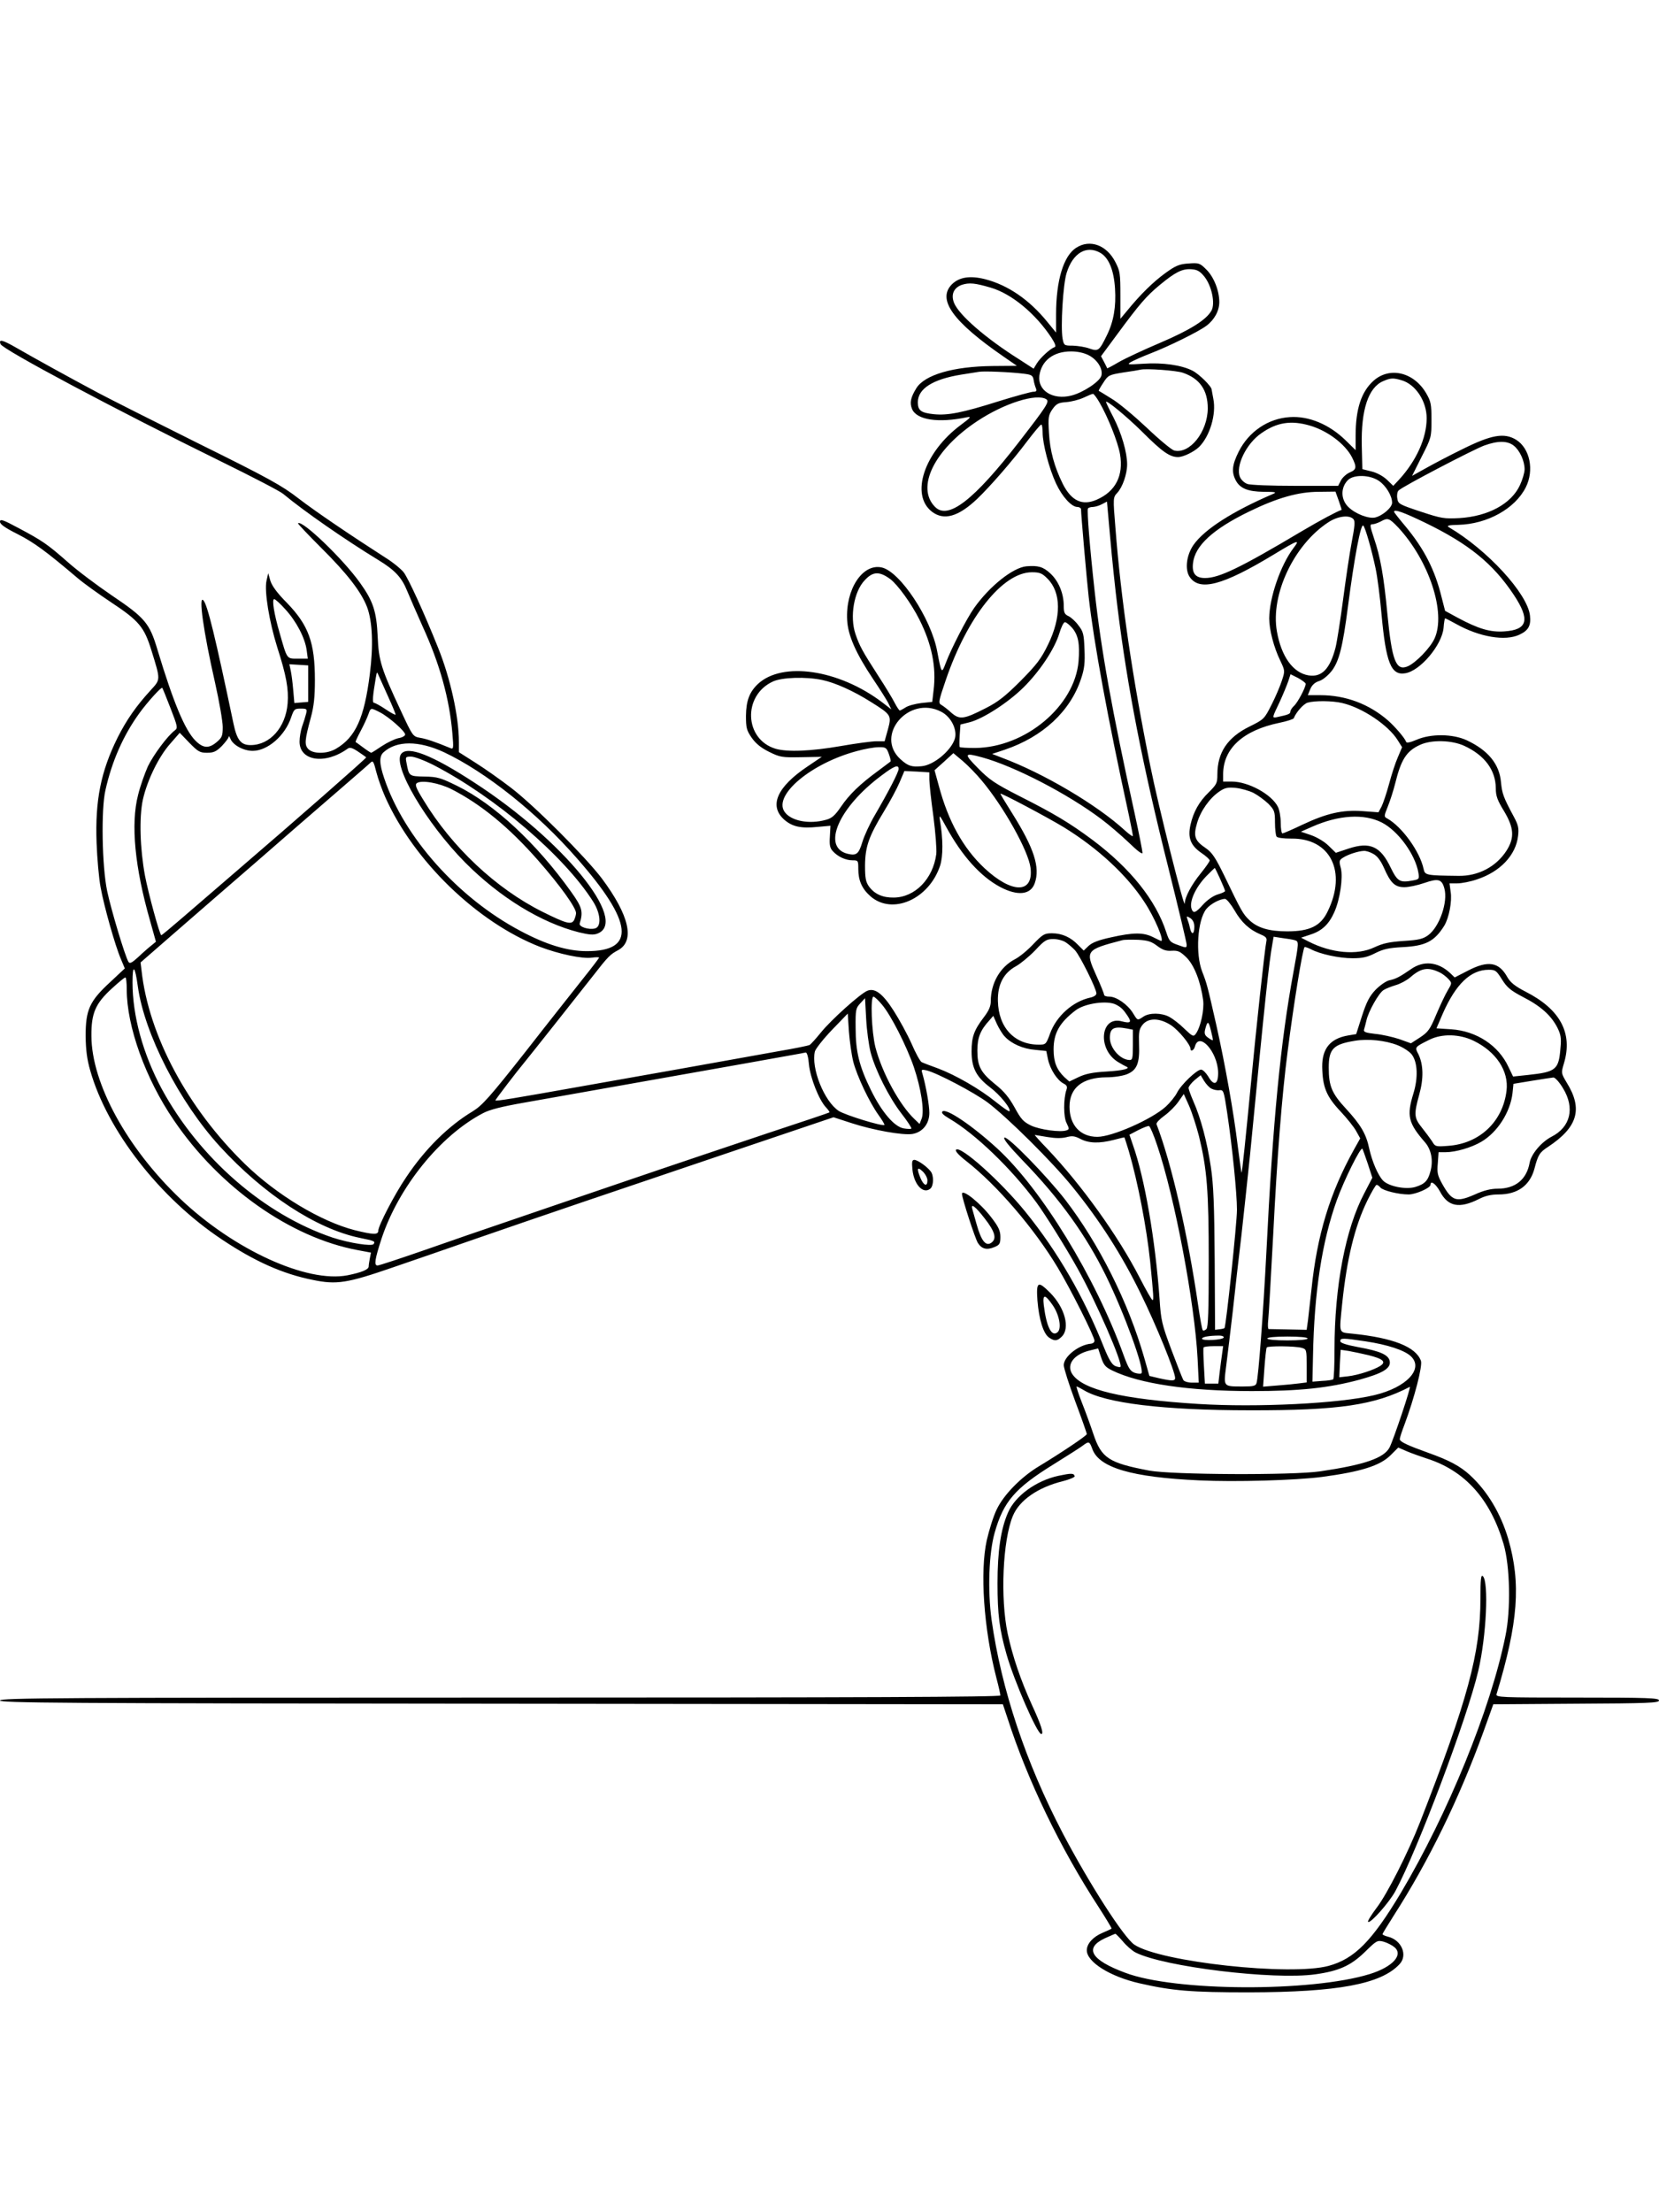 <?xml version="1.0" standalone="no"?>
<!DOCTYPE svg PUBLIC "-//W3C//DTD SVG 20010904//EN"
 "http://www.w3.org/TR/2001/REC-SVG-20010904/DTD/svg10.dtd">
<svg version="1.0" xmlns="http://www.w3.org/2000/svg"
 width="864pt" height="1152pt" viewBox="0 0 864 1152"
 preserveAspectRatio="xMidYMid meet">

<g transform="translate(0,1152) scale(0.1,-0.1)"
fill="#000000" stroke="none">
<path d="M5605 10230 c-66 -42 -105 -170 -105 -347 l0 -95 -45 55 c-94 116
-205 192 -324 223 -79 20 -135 11 -173 -26 -79 -79 3 -194 270 -378 l68 -47
-125 -1 c-207 -2 -356 -46 -399 -116 -30 -49 -35 -76 -22 -108 24 -57 137 -74
285 -43 26 5 21 -1 -30 -39 -192 -142 -266 -365 -151 -453 62 -47 137 -26 235
67 68 65 183 197 261 301 36 47 68 86 73 86 4 1 7 -19 7 -42 0 -59 34 -188 70
-265 32 -69 81 -122 111 -122 10 0 19 -6 19 -12 0 -28 30 -369 40 -458 27
-238 98 -625 210 -1139 11 -52 20 -99 20 -104 0 -5 -19 8 -42 29 -145 133
-424 298 -642 379 l-49 19 66 22 c198 67 341 200 397 369 18 53 21 84 18 154
-3 78 -6 92 -32 125 -15 21 -39 42 -52 48 -20 9 -24 19 -24 53 0 65 -27 130
-71 170 -37 34 -63 41 -124 36 -69 -7 -189 -101 -271 -216 -39 -55 -120 -212
-149 -289 -21 -56 -22 -54 -44 62 -32 172 -194 416 -289 437 -100 22 -189
-114 -180 -274 4 -80 46 -174 135 -307 33 -49 68 -104 78 -123 l17 -35 -48 37
c-226 171 -520 214 -647 95 -44 -42 -61 -87 -62 -165 0 -63 3 -76 30 -115 21
-30 48 -52 90 -73 57 -28 66 -30 168 -28 l107 2 -74 -50 c-160 -107 -203 -206
-121 -278 42 -36 86 -46 174 -37 l66 6 -3 -56 c-3 -43 0 -60 15 -76 26 -29 67
-48 103 -48 29 0 30 -1 30 -45 0 -60 19 -103 63 -142 114 -100 305 -16 363
159 16 50 16 138 -1 238 -5 30 0 24 32 -35 83 -152 179 -259 282 -314 91 -48
159 -41 180 20 29 82 -4 183 -117 363 -34 54 -62 100 -62 103 0 7 243 -122
329 -174 179 -110 330 -250 421 -390 53 -80 105 -203 87 -203 -1 0 -20 9 -42
20 -50 25 -102 25 -218 -1 -65 -14 -99 -27 -118 -45 l-25 -24 -29 29 c-38 40
-84 61 -136 61 -40 0 -48 -5 -99 -58 -30 -32 -72 -66 -94 -77 -77 -40 -126
-124 -126 -219 0 -26 -10 -49 -36 -83 -51 -67 -64 -102 -64 -178 0 -86 24
-132 96 -187 52 -39 112 -113 101 -125 -3 -2 -35 20 -71 49 -84 68 -210 140
-300 174 -39 14 -78 29 -86 33 -8 4 -32 48 -53 97 -22 49 -64 126 -93 171 -57
89 -97 119 -136 104 -35 -13 -190 -152 -243 -218 -26 -32 -52 -61 -59 -65 -6
-3 -78 -18 -161 -32 -82 -15 -235 -42 -340 -61 -104 -19 -269 -48 -365 -65
-96 -17 -236 -42 -310 -55 -365 -65 -460 -81 -460 -75 0 4 108 146 153 200 24
29 283 356 352 444 83 107 93 116 134 138 89 48 59 181 -85 374 -86 113 -351
379 -473 472 -52 40 -134 98 -183 129 l-88 56 0 53 c0 131 -44 331 -108 490
-74 185 -154 359 -179 393 -14 18 -58 54 -97 78 -182 117 -361 238 -452 308
-85 66 -157 106 -519 285 -231 115 -467 234 -525 265 -152 81 -333 181 -423
233 -75 43 -95 48 -84 20 11 -28 604 -344 1142 -608 165 -81 314 -158 330
-172 108 -90 326 -241 495 -344 87 -53 122 -91 150 -160 13 -32 50 -116 81
-186 90 -196 140 -379 155 -557 7 -80 6 -84 -12 -76 -75 31 -124 48 -157 53
-37 7 -38 9 -100 142 -101 216 -115 259 -120 385 -6 130 -23 184 -92 280 -89
125 -303 330 -323 310 -2 -2 52 -59 120 -127 135 -134 209 -229 240 -310 28
-76 33 -200 14 -349 -29 -229 -74 -328 -176 -388 -47 -28 -120 -28 -145 -1
-20 22 -18 46 14 164 16 59 21 108 21 195 0 195 -33 285 -145 401 -52 52 -79
90 -87 116 l-11 39 -9 -39 c-12 -54 14 -213 56 -347 47 -146 60 -217 54 -292
-10 -125 -92 -217 -193 -217 -50 0 -71 26 -89 112 -95 453 -136 621 -157 642
-26 28 0 -161 61 -429 22 -98 40 -202 40 -231 0 -46 -4 -55 -31 -78 -41 -35
-71 -33 -111 7 -55 55 -115 199 -198 474 -41 138 -65 166 -237 282 -78 53
-182 131 -230 174 -107 94 -132 111 -256 177 -82 44 -97 49 -97 33 0 -13 27
-32 93 -65 84 -43 146 -88 312 -229 33 -28 110 -83 170 -123 150 -99 176 -131
214 -254 48 -155 48 -149 -5 -207 -75 -82 -125 -154 -171 -245 -88 -177 -118
-328 -110 -549 3 -80 12 -185 21 -232 18 -99 76 -305 106 -374 l20 -48 -78
-73 c-106 -98 -126 -143 -126 -279 1 -73 7 -121 24 -180 89 -313 362 -664 685
-879 172 -115 318 -180 474 -211 124 -26 179 -17 414 64 111 38 308 106 437
151 332 115 712 244 1328 452 l533 180 92 -30 c113 -37 269 -65 319 -57 53 9
88 53 88 110 0 39 -17 137 -36 204 -7 22 -5 23 22 17 54 -13 248 -115 319
-168 104 -79 335 -308 440 -438 143 -176 258 -356 355 -555 82 -166 180 -408
180 -441 0 -16 -16 -16 -84 -1 l-50 12 -27 95 c-83 290 -236 594 -411 822 -97
125 -301 334 -317 324 -8 -5 23 -44 96 -120 193 -199 329 -388 433 -600 95
-194 200 -482 185 -507 -3 -4 -19 -3 -35 2 -24 9 -33 23 -59 94 -146 404 -427
863 -658 1075 -130 119 -266 211 -285 192 -7 -7 4 -18 36 -37 135 -79 323
-260 453 -436 47 -64 155 -237 214 -343 98 -175 239 -499 224 -514 -3 -3 -15
0 -28 5 -17 8 -33 36 -57 95 -106 266 -240 498 -410 708 -130 160 -338 346
-361 323 -6 -6 12 -27 53 -59 160 -125 354 -351 476 -554 68 -113 192 -360
192 -382 0 -8 -8 -14 -17 -15 -64 -5 -143 -67 -143 -112 0 -15 27 -100 60
-189 33 -88 60 -165 60 -170 0 -8 -134 -98 -250 -168 -93 -56 -184 -149 -220
-226 -17 -35 -39 -107 -51 -159 -36 -163 -16 -460 50 -716 12 -45 21 -86 21
-92 0 -8 -741 -11 -2605 -11 -2307 0 -2605 -2 -2605 -15 0 -13 299 -15 2612
-17 l2611 -3 25 -75 c103 -320 274 -675 475 -983 38 -59 68 -109 66 -110 -2
-2 -23 -12 -47 -22 -50 -21 -82 -57 -82 -91 0 -61 121 -137 275 -172 171 -39
268 -47 570 -47 463 1 688 43 784 147 44 47 10 126 -61 143 -16 4 -28 10 -28
13 0 3 27 47 60 99 181 282 340 608 465 953 l52 145 432 3 c374 2 431 4 431
17 0 13 -55 15 -426 15 -400 0 -425 1 -420 18 113 373 128 576 61 808 -39 132
-108 248 -199 332 -51 47 -109 78 -216 116 -111 40 -150 58 -150 72 0 6 11 41
25 77 51 137 95 306 85 331 -27 73 -145 119 -357 141 -73 8 -69 -5 -53 156 24
232 65 402 131 537 22 45 44 82 48 82 5 0 14 -6 20 -14 14 -16 94 -36 147 -36
37 0 114 34 114 50 0 25 27 6 49 -34 42 -80 101 -91 203 -40 33 17 64 24 103
24 98 0 162 46 186 133 19 73 27 86 70 114 156 103 184 198 98 336 -29 49 -29
49 -14 100 47 157 -19 281 -200 373 -56 29 -79 48 -95 76 -44 79 -100 88 -206
33 l-68 -35 -25 24 c-63 58 -138 65 -203 19 -58 -40 -79 -51 -113 -58 -17 -4
-48 -26 -71 -49 -32 -34 -47 -63 -71 -137 l-30 -94 -42 -7 c-93 -16 -136 -68
-135 -164 2 -104 21 -152 93 -229 36 -38 75 -87 85 -107 l20 -36 -33 -59
c-125 -225 -192 -445 -221 -728 -7 -60 -15 -132 -18 -160 l-7 -50 -95 2 c-52
1 -99 2 -103 2 -4 1 -5 22 -2 49 3 26 14 227 26 447 20 397 45 720 75 950 32
252 78 532 88 543 2 2 17 -3 33 -11 49 -26 148 -47 217 -47 53 0 78 6 119 27
42 21 70 27 142 31 120 6 166 30 217 112 24 40 41 126 33 175 l-6 45 41 0 c22
0 69 9 103 21 121 40 202 127 213 226 5 39 1 57 -21 98 -56 104 -62 122 -68
182 -8 94 -67 166 -178 218 -73 34 -187 35 -261 3 -35 -15 -53 -18 -55 -11 -7
20 -56 77 -94 111 -99 86 -221 132 -353 132 l-65 0 13 32 c9 21 24 35 47 42
19 6 46 29 65 53 38 50 57 125 84 334 33 254 67 436 80 422 11 -11 44 -128 64
-223 9 -41 23 -149 31 -240 23 -252 50 -318 123 -306 78 12 191 146 200 236 2
28 6 50 8 50 3 0 28 -13 57 -29 121 -68 256 -91 330 -56 47 22 61 47 55 100
-13 114 -222 342 -423 460 -12 8 0 11 50 12 151 4 295 84 351 195 45 89 22
203 -50 248 -62 38 -129 26 -278 -48 -68 -33 -155 -79 -194 -101 l-70 -39 50
100 c50 98 51 101 51 191 0 83 -3 97 -28 140 -64 109 -189 139 -273 65 -64
-57 -94 -147 -94 -286 l0 -76 -52 51 c-85 83 -192 128 -291 121 -113 -7 -214
-76 -266 -180 -34 -68 -38 -105 -16 -148 22 -43 63 -60 147 -61 61 0 69 -2 48
-11 -210 -90 -357 -184 -414 -265 -37 -53 -46 -128 -21 -166 51 -78 172 -46
438 115 129 78 139 81 104 35 -68 -90 -126 -258 -127 -367 0 -59 24 -151 57
-219 25 -53 26 -54 9 -105 -9 -28 -33 -85 -54 -126 -37 -73 -39 -76 -112 -112
-117 -57 -170 -136 -170 -251 0 -45 -4 -52 -44 -92 -51 -49 -81 -103 -96 -170
-15 -67 0 -107 56 -146 24 -16 44 -34 44 -40 0 -5 -21 -35 -46 -66 -49 -60
-83 -124 -84 -158 -1 -34 -138 510 -179 715 -93 458 -153 866 -182 1242 -13
156 -12 158 9 181 28 29 52 99 52 149 0 62 -29 162 -71 244 -22 42 -39 78 -39
81 0 13 106 -74 188 -155 105 -105 144 -132 187 -132 28 0 83 27 110 53 56 56
90 170 74 250 -4 23 -8 45 -9 49 -1 17 -66 81 -100 98 -57 29 -155 43 -255 36
-82 -5 -88 -5 -65 9 14 8 61 29 105 46 95 37 245 111 287 142 42 31 68 78 68
124 0 59 -28 131 -68 170 -33 33 -38 35 -92 31 -48 -3 -67 -11 -121 -50 -62
-45 -129 -110 -199 -196 l-35 -42 0 122 c0 112 -2 127 -26 173 -45 89 -133
121 -204 75z m126 -27 c44 -26 70 -90 76 -186 6 -94 -7 -171 -42 -242 -40 -82
-45 -86 -91 -70 -21 8 -60 14 -86 15 -46 0 -47 1 -54 36 -11 60 2 284 21 343
32 104 104 146 176 104z m541 -123 c39 -49 58 -141 37 -178 -27 -48 -112 -101
-269 -168 -85 -36 -181 -81 -214 -100 -32 -19 -59 -33 -60 -32 0 2 -8 17 -16
33 l-16 30 85 115 c115 156 151 198 221 256 81 67 117 85 164 82 31 -2 45 -10
68 -38z m-1112 -58 c109 -32 233 -135 316 -261 20 -31 25 -46 16 -49 -22 -7
-74 -55 -92 -84 l-17 -28 -74 48 c-175 110 -314 231 -340 294 -18 44 -2 80 41
95 39 12 68 9 150 -15z m510 -352 c45 -23 75 -71 66 -106 -8 -31 -96 -89 -157
-104 -96 -24 -176 26 -166 104 11 78 73 126 165 126 33 0 67 -7 92 -20z m490
-91 c88 -30 130 -90 130 -186 -1 -122 -94 -239 -175 -219 -14 4 -78 57 -143
119 -65 61 -147 130 -183 151 -35 22 -65 40 -67 41 -1 1 9 20 24 42 25 39 29
41 102 53 43 6 84 13 92 15 29 7 185 -4 220 -16z m-829 -5 c41 -5 48 -9 52
-32 2 -15 8 -35 12 -44 5 -14 2 -18 -13 -18 -11 0 -92 -22 -179 -49 -193 -61
-267 -75 -339 -68 -67 7 -84 19 -84 62 0 71 78 120 225 144 39 6 81 13 95 15
27 4 156 -1 231 -10z m1968 -34 c73 -21 131 -109 131 -198 0 -103 -54 -222
-144 -320 l-30 -32 -32 31 c-20 19 -52 37 -81 44 l-48 12 -3 123 c-4 185 34
302 111 335 39 17 52 18 96 5z m-1574 -114 c45 -77 97 -208 108 -271 19 -112
-23 -194 -121 -237 -75 -33 -132 -7 -177 82 -44 89 -67 173 -72 265 -5 82 -3
93 18 124 21 29 31 34 72 37 26 2 66 12 90 23 23 11 45 20 49 20 4 1 19 -19
33 -43z m-276 15 c18 -12 3 -35 -141 -221 -237 -306 -370 -408 -438 -340 -101
101 -5 298 218 446 141 94 310 147 361 115z m1372 -137 c93 -27 184 -96 220
-165 26 -52 24 -64 -11 -79 -17 -7 -38 -26 -46 -41 l-15 -29 -224 0 c-123 0
-235 4 -249 10 -15 5 -32 21 -38 35 -25 56 32 175 111 229 81 57 155 68 252
40z m1063 -105 c31 -25 56 -79 56 -123 0 -17 -11 -54 -24 -82 -45 -98 -166
-163 -316 -172 -79 -4 -93 -2 -202 34 -111 37 -117 40 -121 69 -3 16 0 35 7
41 19 20 389 213 446 234 72 26 121 25 154 -1z m-703 -183 c37 -25 69 -78 69
-114 0 -25 -50 -68 -89 -77 -34 -7 -102 19 -138 54 -41 39 -42 102 -3 141 30
30 114 28 161 -4z m-209 -103 c9 -26 16 -48 15 -48 -26 -9 -109 -53 -212 -114
-316 -188 -426 -241 -499 -241 -50 0 -69 24 -63 77 10 91 103 177 292 269 148
72 257 103 365 103 l85 1 17 -47z m-1152 -557 c51 -413 130 -819 265 -1356 52
-209 95 -389 95 -399 0 -18 -2 -18 -45 -2 -41 14 -46 20 -61 66 -54 167 -187
333 -384 481 -120 89 -198 136 -382 229 -127 65 -155 84 -215 145 -75 76 -73
82 22 56 168 -46 446 -190 620 -321 39 -29 103 -84 143 -122 45 -44 72 -64 72
-54 0 9 -18 100 -40 201 -119 541 -175 852 -209 1160 -25 224 -41 422 -35 432
3 5 15 8 27 8 12 1 33 7 47 15 l25 13 17 -190 c9 -104 26 -267 38 -362z m1600
443 c229 -111 355 -213 464 -377 86 -130 72 -182 -50 -190 -73 -5 -134 13
-244 72 l-64 35 -18 70 c-35 144 -91 253 -190 372 -32 38 -58 71 -58 74 0 15
48 -2 160 -56z m-371 17 c9 -10 6 -39 -9 -117 -11 -57 -31 -192 -45 -299 -14
-107 -32 -222 -40 -254 -29 -110 -72 -154 -140 -143 -81 13 -142 98 -165 229
-34 193 90 453 269 569 49 32 110 39 130 15z m233 -43 c161 -174 250 -444 189
-578 -22 -49 -98 -127 -140 -145 -61 -25 -82 28 -106 277 -18 190 -36 294 -70
392 -21 64 -22 71 -7 71 9 0 28 7 42 14 38 21 44 19 92 -31z m-2645 -269 c39
-30 110 -128 151 -210 65 -129 89 -248 74 -369 l-7 -60 -57 -6 c-32 -4 -69
-14 -82 -23 -14 -9 -28 -16 -30 -16 -3 0 -15 18 -26 39 -11 22 -49 85 -85 140
-85 132 -98 156 -120 220 -30 90 -8 220 48 279 43 47 77 48 134 6z m818 3 c72
-72 73 -201 3 -344 -36 -74 -59 -104 -143 -189 -79 -79 -117 -109 -180 -141
-115 -59 -137 -62 -180 -25 -18 17 -42 35 -52 41 -17 9 -16 17 22 128 112 330
297 563 449 563 41 0 53 -5 81 -33z m-3969 -160 c57 -62 102 -148 111 -212 l6
-45 -52 0 c-59 0 -55 -5 -95 135 -29 99 -41 175 -28 175 6 0 32 -24 58 -53z
m4098 -97 c32 -38 40 -83 33 -174 -20 -233 -277 -449 -539 -451 -42 0 -78 2
-80 5 -2 3 -2 30 0 61 l4 56 48 12 c70 18 200 102 280 181 85 84 161 199 186
279 10 34 23 61 30 61 7 0 24 -14 38 -30z m-3979 -290 l0 -95 -36 -3 -36 -3
-6 68 c-3 37 -9 83 -13 101 l-7 33 49 -3 49 -3 0 -95z m417 -69 c21 -46 38
-87 38 -92 0 -4 -23 8 -51 27 -28 19 -56 34 -61 34 -10 0 -7 36 9 130 6 34 6
34 16 10 6 -14 28 -63 49 -109z m4778 68 c0 -19 -42 -98 -61 -115 -10 -9 -19
-23 -19 -30 0 -12 -11 -16 -72 -29 -24 -4 -23 -3 16 79 18 39 38 88 45 108
l12 37 40 -20 c21 -12 39 -25 39 -30z m-2518 20 c67 -14 163 -57 253 -114 107
-67 109 -70 89 -144 l-17 -61 -42 0 c-23 0 -107 -11 -186 -25 -156 -27 -279
-32 -340 -14 -163 49 -172 277 -14 350 47 22 173 26 257 8z m-3394 -147 c36
-93 39 -103 23 -115 -38 -28 -112 -128 -141 -188 -16 -36 -40 -103 -51 -149
-39 -151 -17 -377 62 -653 l31 -111 -23 -19 c-13 -10 -44 -37 -67 -59 -35 -32
-46 -38 -53 -27 -18 30 -90 270 -111 369 -27 129 -32 426 -9 525 34 152 93
285 176 400 41 57 115 139 120 133 2 -2 21 -49 43 -106z m6102 27 c105 -24
242 -116 290 -195 l22 -35 -22 -52 c-13 -29 -33 -91 -46 -140 -13 -48 -31
-101 -39 -117 l-16 -30 -82 6 c-105 8 -188 -11 -315 -71 -52 -25 -99 -45 -103
-45 -5 0 -9 25 -9 55 0 31 -7 69 -15 84 -33 65 -154 131 -240 131 l-45 0 0 38
c0 134 104 229 293 268 39 8 73 19 75 24 11 30 51 75 72 81 38 11 130 10 180
-2z m-2089 -45 c54 -27 88 -99 70 -146 -23 -62 -111 -133 -171 -138 -53 -5
-71 1 -110 36 -137 124 43 335 211 248z m-3307 -11 c-4 -16 -13 -45 -21 -67
-7 -21 -13 -56 -13 -78 0 -101 133 -121 250 -37 12 9 25 5 55 -15 22 -15 41
-28 42 -30 3 -3 -366 -327 -682 -598 -93 -80 -217 -187 -275 -237 -58 -50
-107 -91 -110 -91 -8 0 -67 216 -85 310 -26 141 -31 303 -11 396 23 102 83
225 144 293 l48 55 50 -52 c45 -46 55 -52 92 -52 34 0 48 6 77 35 19 20 35 41
36 48 0 7 4 2 9 -10 13 -33 68 -63 116 -63 77 0 168 78 200 174 15 43 18 46
50 46 32 0 34 -2 28 -27z m384 8 c47 -24 132 -99 132 -116 0 -7 -16 -16 -35
-19 -19 -4 -57 -22 -86 -41 -28 -19 -53 -35 -56 -35 -2 0 -21 12 -41 27 -20
15 -38 28 -40 29 -2 1 10 27 26 57 16 30 34 69 40 86 13 37 12 36 60 12z
m5648 -175 c106 -49 163 -126 164 -220 0 -41 8 -63 43 -120 52 -87 55 -138 14
-204 -54 -85 -148 -135 -252 -133 -168 2 -174 3 -181 36 -19 90 -112 219 -188
262 -19 10 -19 12 2 64 12 30 29 83 38 119 31 126 59 169 129 201 60 28 166
25 231 -5z m-5314 -33 c218 -103 485 -315 692 -552 294 -334 310 -485 51 -484
-100 0 -211 34 -344 105 -324 171 -607 488 -710 795 -26 76 -27 115 -3 136 68
61 182 61 314 0z m2317 -9 c7 -19 11 -37 9 -39 -1 -2 -32 -24 -66 -50 -93 -68
-150 -123 -193 -187 -31 -45 -47 -59 -77 -67 -88 -25 -185 -6 -217 43 -57 87
141 252 378 315 39 11 90 20 112 20 38 1 42 -2 54 -35z m484 -139 c115 -137
244 -368 254 -455 16 -134 -96 -135 -240 -1 -111 104 -189 245 -238 430 l-22
80 49 44 49 45 49 -41 c27 -23 71 -68 99 -102z m-3107 -85 c148 -333 480 -654
807 -781 98 -37 219 -63 269 -56 21 3 38 3 38 0 0 -2 -36 -50 -81 -106 -44
-56 -180 -227 -300 -381 -189 -240 -228 -283 -277 -313 -128 -77 -249 -197
-347 -344 -60 -88 -145 -252 -145 -278 0 -22 -26 -21 -123 3 -175 45 -404 182
-571 344 -299 291 -502 670 -539 1009 l-5 41 171 149 c93 81 186 162 206 179
93 80 383 332 441 383 36 31 133 115 215 186 83 72 157 136 165 144 12 12 16
6 30 -50 9 -35 30 -93 46 -129z m2674 146 c0 -17 -53 -119 -124 -241 -26 -44
-55 -107 -65 -140 -19 -63 -31 -72 -77 -61 -136 34 -47 241 176 407 67 51 90
59 90 35z m160 -55 c0 -21 9 -107 21 -192 11 -85 18 -174 15 -197 -17 -129
-111 -225 -221 -226 -58 -1 -100 18 -129 57 -17 24 -21 43 -21 110 1 98 19
151 100 284 30 49 66 116 80 149 l25 59 65 -3 65 -4 0 -37z m1688 -70 c23 -12
57 -37 77 -56 32 -33 35 -40 35 -98 0 -34 4 -67 8 -73 4 -7 36 -11 77 -11 204
3 291 -173 189 -380 -36 -75 -93 -103 -210 -103 -95 0 -156 18 -199 60 -32 31
-41 47 -129 230 -46 94 -63 120 -96 143 -58 39 -66 62 -46 130 18 64 66 131
116 165 29 20 44 23 86 19 28 -3 70 -15 92 -26z m668 -154 c86 -44 175 -167
191 -262 5 -32 4 -34 -29 -40 -68 -13 -80 -5 -115 66 -53 112 -108 137 -220
100 l-66 -22 -38 37 c-21 21 -60 44 -91 55 l-53 18 59 26 c138 61 269 69 362
22z m-45 -163 c21 -11 38 -33 56 -72 35 -81 58 -102 107 -102 23 0 69 10 104
22 72 25 91 20 104 -28 20 -70 -25 -200 -84 -244 -28 -20 -49 -25 -128 -30
-74 -5 -107 -12 -152 -33 -90 -43 -224 -31 -343 30 l-39 20 51 17 c58 19 94
53 122 116 30 67 46 180 34 229 -10 37 -9 42 12 55 24 16 79 34 108 35 10 1
32 -6 48 -15z m-797 -130 c14 -31 26 -60 26 -64 0 -4 -18 -12 -39 -18 -23 -7
-54 -29 -75 -52 -39 -44 -51 -48 -60 -24 -14 37 19 112 77 172 23 23 42 42 43
42 2 0 14 -25 28 -56z m75 -164 c36 -63 77 -101 136 -126 29 -12 34 -19 30
-37 -8 -36 -53 -452 -80 -737 -28 -293 -46 -464 -49 -467 -1 -1 -10 62 -20
140 -21 174 -65 421 -111 627 -47 207 -49 216 -74 280 -36 93 -25 267 21 326
21 26 70 53 98 53 8 0 30 -27 49 -59z m-209 -87 c0 -40 -15 -43 -23 -5 -3 15
-9 35 -13 45 -6 17 -5 18 15 6 14 -10 21 -24 21 -46z m523 -69 c22 -7 22 -9
-7 -167 -67 -363 -107 -772 -141 -1462 -16 -310 -41 -644 -51 -677 -4 -15 -17
-18 -67 -18 -109 0 -105 -4 -91 108 7 53 22 180 34 282 11 102 31 280 45 395
13 116 33 305 45 420 81 836 98 997 117 1103 l6 34 46 -7 c25 -3 54 -8 64 -11z
m-1193 -11 c14 -9 36 -28 49 -42 26 -29 111 -200 111 -224 0 -9 -13 -18 -32
-22 -91 -20 -176 -96 -209 -186 -21 -58 -23 -59 -59 -59 -127 0 -210 89 -213
227 -2 86 29 146 95 182 23 13 68 50 99 82 49 53 60 59 95 59 22 0 51 -8 64
-17z m477 -19 c28 -21 46 -27 75 -25 34 2 45 -4 78 -36 40 -41 73 -125 86
-222 6 -50 -13 -139 -38 -174 -12 -17 -17 -15 -61 27 -25 25 -61 52 -78 61
-40 21 -103 22 -134 1 -32 -21 -30 -22 -55 19 -28 45 -86 85 -122 85 -16 0
-28 4 -28 10 0 5 -18 51 -41 101 -58 129 -55 133 136 183 11 3 48 3 83 2 50
-3 69 -9 99 -32z m-5309 -212 c34 -245 216 -601 427 -832 229 -250 502 -429
728 -476 78 -16 82 -18 73 -32 -8 -14 -127 5 -213 33 -357 120 -696 415 -891
775 -97 181 -152 379 -152 555 0 98 13 87 28 -23z m6782 73 c14 -7 33 -22 44
-34 18 -20 18 -21 -4 -58 -13 -21 -39 -77 -60 -126 -32 -77 -42 -91 -84 -119
l-48 -31 -61 22 c-34 11 -90 24 -125 27 -51 6 -62 10 -58 23 3 9 8 30 12 46
10 47 64 143 89 159 12 8 41 19 64 26 22 6 56 24 75 40 57 50 93 56 156 25z
m322 -35 c26 -42 45 -58 110 -92 92 -47 146 -96 178 -158 18 -36 22 -55 17
-105 -9 -116 -22 -127 -171 -143 l-76 -8 -24 50 c-52 112 -166 187 -298 196
l-77 5 33 77 c68 154 145 228 239 228 35 0 40 -4 69 -50z m-7162 -53 c0 -192
98 -465 245 -680 237 -350 608 -612 958 -677 l69 -13 -6 -30 c-3 -16 -6 -35
-6 -42 0 -16 -36 -31 -110 -46 -211 -41 -591 132 -871 398 -278 265 -462 601
-463 848 -1 119 21 169 106 247 35 32 66 58 71 58 4 0 7 -28 7 -63z m3932 -77
c47 -54 129 -216 167 -326 38 -112 56 -230 41 -269 l-11 -28 -25 24 c-78 73
-170 241 -205 376 -20 80 -27 263 -10 263 5 0 25 -18 43 -40z m-58 -250 c25
-94 96 -235 161 -319 31 -40 54 -75 51 -78 -3 -3 -21 -2 -40 1 -49 9 -114 85
-170 199 -61 124 -80 200 -80 324 -1 95 1 103 24 128 l25 27 6 -109 c3 -59 14
-137 23 -173z m1279 248 c27 -14 38 -26 60 -59 22 -33 14 -39 -29 -28 -113 32
-131 -144 -22 -211 18 -11 38 -22 43 -24 27 -10 -16 -21 -103 -26 -72 -4 -109
-12 -145 -29 l-48 -23 -26 23 c-40 39 -56 79 -56 144 0 85 31 140 115 204 49
37 167 53 211 29z m-1369 -298 c20 -75 82 -207 131 -276 19 -26 33 -50 31 -52
-9 -9 -204 51 -238 73 -76 50 -145 224 -124 310 4 14 44 65 89 112 l82 85 6
-93 c4 -52 14 -123 23 -159z m789 132 c34 -37 95 -64 158 -69 l58 -6 9 -44
c11 -51 47 -107 80 -125 18 -9 22 -17 16 -33 -16 -46 -16 -143 1 -174 14 -29
14 -32 0 -37 -30 -12 -140 3 -186 25 -39 19 -52 33 -85 94 -29 52 -55 84 -99
119 -78 63 -95 95 -95 178 0 67 16 106 63 157 l20 23 19 -43 c11 -23 29 -53
41 -65z m866 59 c40 -27 101 -101 101 -123 0 -16 18 -8 23 12 21 81 118 -27
121 -134 1 -64 -22 -74 -52 -21 -12 19 -28 35 -37 35 -22 0 -104 -78 -125
-120 -10 -20 -37 -53 -59 -73 -73 -66 -279 -157 -356 -157 -89 0 -145 61 -145
157 0 99 68 152 192 153 38 0 85 7 107 16 52 21 67 57 63 155 -2 64 0 79 18
102 30 38 89 37 149 -2z m217 -78 c-1 -1 -12 4 -24 13 -17 12 -21 21 -16 42
12 48 18 47 30 -3 7 -27 12 -50 10 -52z m-447 61 l31 -6 0 -79 c0 -69 -2 -79
-17 -79 -49 1 -103 62 -103 116 0 50 21 61 89 48z m1806 -64 c117 -57 183
-157 171 -259 -19 -162 -141 -277 -305 -288 -64 -5 -67 -4 -83 24 -10 15 -34
47 -53 71 -41 51 -42 69 -14 171 24 85 22 157 -4 211 -20 38 -20 37 58 76 65
32 156 30 230 -6z m-396 -23 c30 -12 63 -34 74 -49 30 -41 33 -120 8 -202 -36
-116 -27 -154 59 -253 34 -38 45 -96 30 -151 -13 -51 -30 -68 -79 -83 -50 -15
-140 3 -169 34 -26 28 -56 98 -71 165 -16 77 -44 124 -119 206 -76 82 -92 119
-92 217 0 97 24 121 135 139 70 12 161 2 224 -23z m-3066 -101 c7 -69 52 -184
89 -223 12 -13 20 -24 17 -26 -2 -2 -148 -51 -324 -109 -176 -59 -507 -170
-735 -248 -228 -78 -505 -172 -615 -210 -110 -37 -304 -104 -432 -149 -127
-44 -238 -81 -247 -81 -19 0 -14 32 21 140 89 269 306 537 528 653 35 19 100
35 220 56 94 17 312 55 485 86 505 89 934 166 950 169 8 2 20 4 26 5 7 1 14
-25 17 -63z m2096 -125 c11 -6 30 -10 42 -8 21 2 23 -4 40 -118 27 -180 51
-420 51 -505 0 -69 -57 -608 -65 -616 -2 -2 -14 -5 -26 -6 l-23 -3 -2 365 c-2
284 -6 391 -20 483 -19 129 -52 254 -91 342 -14 32 -25 63 -25 70 0 7 14 25
31 40 l32 26 18 -30 c10 -16 27 -35 38 -40z m1831 2 c63 -103 39 -202 -59
-252 -54 -28 -107 -91 -115 -137 -16 -87 -75 -134 -166 -134 -36 0 -73 -9
-121 -31 -95 -41 -117 -34 -167 54 -25 45 -29 59 -24 110 l4 57 37 0 c52 0
134 24 185 54 84 49 151 153 163 253 l5 49 97 16 c53 9 103 16 111 17 9 0 31
-24 50 -56z m-1896 -249 c42 -172 51 -283 51 -651 0 -258 -3 -345 -12 -354 -7
-7 -16 -10 -19 -6 -4 3 -14 61 -24 129 -55 376 -139 740 -217 944 -2 7 16 26
41 44 25 18 58 51 73 73 l28 40 27 -60 c15 -34 38 -105 52 -159z m-217 -50
c91 -269 195 -819 210 -1110 l6 -124 -36 0 c-20 0 -39 6 -44 13 -4 6 -32 77
-62 157 -50 133 -55 155 -62 265 -22 306 -77 629 -139 803 l-18 53 46 24 c26
13 51 23 56 21 5 -1 25 -47 43 -102z m-572 45 c42 -7 74 -7 98 -1 30 8 43 7
74 -9 44 -23 99 -24 173 -5 30 8 56 14 56 13 1 -1 11 -33 23 -72 47 -162 92
-394 111 -575 18 -182 19 -200 12 -200 -4 0 -34 53 -67 117 -111 216 -301 481
-481 671 -38 39 -67 72 -65 72 2 0 32 -5 66 -11z m1668 -138 l24 -74 -42 -81
c-98 -185 -155 -485 -155 -813 0 -83 -3 -154 -7 -156 -5 -3 -30 -7 -58 -8
l-50 -4 3 135 c6 329 47 596 124 810 39 108 124 278 133 268 2 -2 14 -36 28
-77z m-750 -906 c-4 -13 -113 -19 -113 -6 0 9 37 16 90 16 14 0 24 -4 23 -10z
m437 -5 c0 -6 -42 -10 -105 -10 -63 0 -105 4 -105 10 0 6 42 10 105 10 63 0
105 -4 105 -10z m302 -15 c113 -17 202 -46 235 -77 70 -65 -21 -163 -189 -203
-182 -44 -613 -65 -918 -46 -398 25 -602 74 -656 156 -32 50 10 104 94 123
l41 10 16 -48 c13 -39 23 -50 58 -67 142 -69 398 -107 727 -107 249 0 399 16
559 59 120 33 163 58 159 94 -4 35 -48 55 -165 76 -64 12 -93 22 -93 31 0 17
12 17 132 -1z m-747 -62 c-3 -21 -9 -65 -13 -98 l-7 -60 -35 0 -35 0 -5 90
c-3 50 -4 93 -2 98 2 4 25 7 53 7 l49 0 -5 -37z m415 28 c24 -7 25 -10 25 -94
l0 -86 -40 -5 c-22 -3 -73 -8 -114 -11 l-73 -6 7 98 c4 54 9 101 12 106 5 9
149 8 183 -2z m347 -38 c76 -19 94 -35 61 -56 -33 -21 -115 -48 -168 -54 l-45
-5 3 72 4 71 41 -6 c23 -4 70 -14 104 -22z m-1483 -182 c111 -68 415 -105 866
-105 462 -1 650 27 832 122 9 4 -84 -273 -105 -315 -29 -56 -131 -91 -362
-125 -143 -21 -773 -18 -890 4 -211 40 -249 65 -291 191 -15 45 -42 119 -60
164 -18 46 -30 83 -27 83 3 0 20 -9 37 -19z m45 -307 c35 -97 205 -147 557
-163 186 -9 498 0 639 18 202 27 302 58 357 113 l40 40 46 -20 c26 -11 72 -27
102 -37 199 -63 332 -211 401 -447 33 -114 38 -340 9 -478 -77 -381 -300 -926
-545 -1338 -150 -250 -240 -342 -375 -379 -198 -54 -877 20 -1012 110 -55 37
-233 314 -372 578 -194 371 -321 752 -372 1114 -21 154 -14 347 16 453 46 163
106 232 306 356 71 44 140 88 153 98 32 24 35 23 50 -18z m159 -2564 c18 -22
48 -48 65 -57 146 -75 722 -145 938 -114 122 17 184 45 257 116 61 60 65 62
97 54 18 -5 44 -18 56 -28 50 -40 -8 -104 -128 -141 -305 -94 -1015 -91 -1273
7 -178 66 -215 128 -107 179 29 13 54 24 56 24 2 0 20 -18 39 -40z"/>
<path d="M2090 7595 c-49 -58 129 -361 333 -567 180 -181 395 -313 592 -363
55 -13 76 -15 98 -6 163 65 -181 487 -643 786 -219 143 -345 192 -380 150z
m170 -60 c320 -166 678 -472 829 -710 40 -63 44 -132 9 -140 -33 -8 -84 9 -79
26 19 62 13 84 -44 164 -182 255 -399 456 -595 553 -86 42 -102 47 -169 48
-81 2 -81 1 -94 72 -6 30 -5 32 24 32 17 0 70 -20 119 -45z m92 -125 c153 -78
300 -199 450 -370 116 -132 198 -247 198 -275 0 -9 -5 -25 -10 -36 -14 -26
-40 -19 -165 43 -242 121 -471 336 -620 582 -39 63 -45 80 -34 88 25 17 116 1
181 -32z"/>
<path d="M5513 3835 c-117 -25 -226 -105 -263 -191 -38 -86 -55 -202 -55 -369
0 -163 10 -240 47 -370 40 -140 160 -415 181 -415 14 0 0 46 -48 150 -60 132
-101 253 -127 373 -39 184 -26 486 27 613 34 82 131 149 261 181 35 9 63 21
61 26 -5 16 -17 16 -84 2z"/>
<path d="M7710 3195 c0 -283 -66 -527 -315 -1165 -62 -158 -170 -372 -225
-444 -28 -37 -49 -71 -45 -74 11 -11 110 101 142 160 116 215 376 906 432
1148 42 180 55 460 24 492 -10 10 -13 -14 -13 -117z"/>
<path d="M4752 5429 c8 -78 56 -129 93 -99 18 15 19 69 2 90 -20 26 -69 60
-85 60 -12 0 -14 -10 -10 -51z m78 -56 c0 -34 -19 -28 -36 12 -21 50 -17 62
11 35 14 -13 25 -34 25 -47z"/>
<path d="M5010 5303 c0 -23 69 -235 83 -256 20 -31 46 -38 86 -21 27 11 31 18
31 53 0 31 -9 52 -47 101 -55 73 -153 152 -153 123z m119 -129 c52 -67 62
-102 37 -123 -30 -25 -55 4 -80 94 -9 33 -19 68 -22 78 -10 34 15 16 65 -49z"/>
<path d="M5403 4747 c8 -98 31 -172 60 -192 29 -20 43 -19 67 5 44 44 16 150
-61 228 -64 64 -73 59 -66 -41z m81 -26 c34 -51 46 -121 23 -139 -30 -25 -57
28 -71 141 -7 60 6 59 48 -2z"/>
</g>
</svg>
